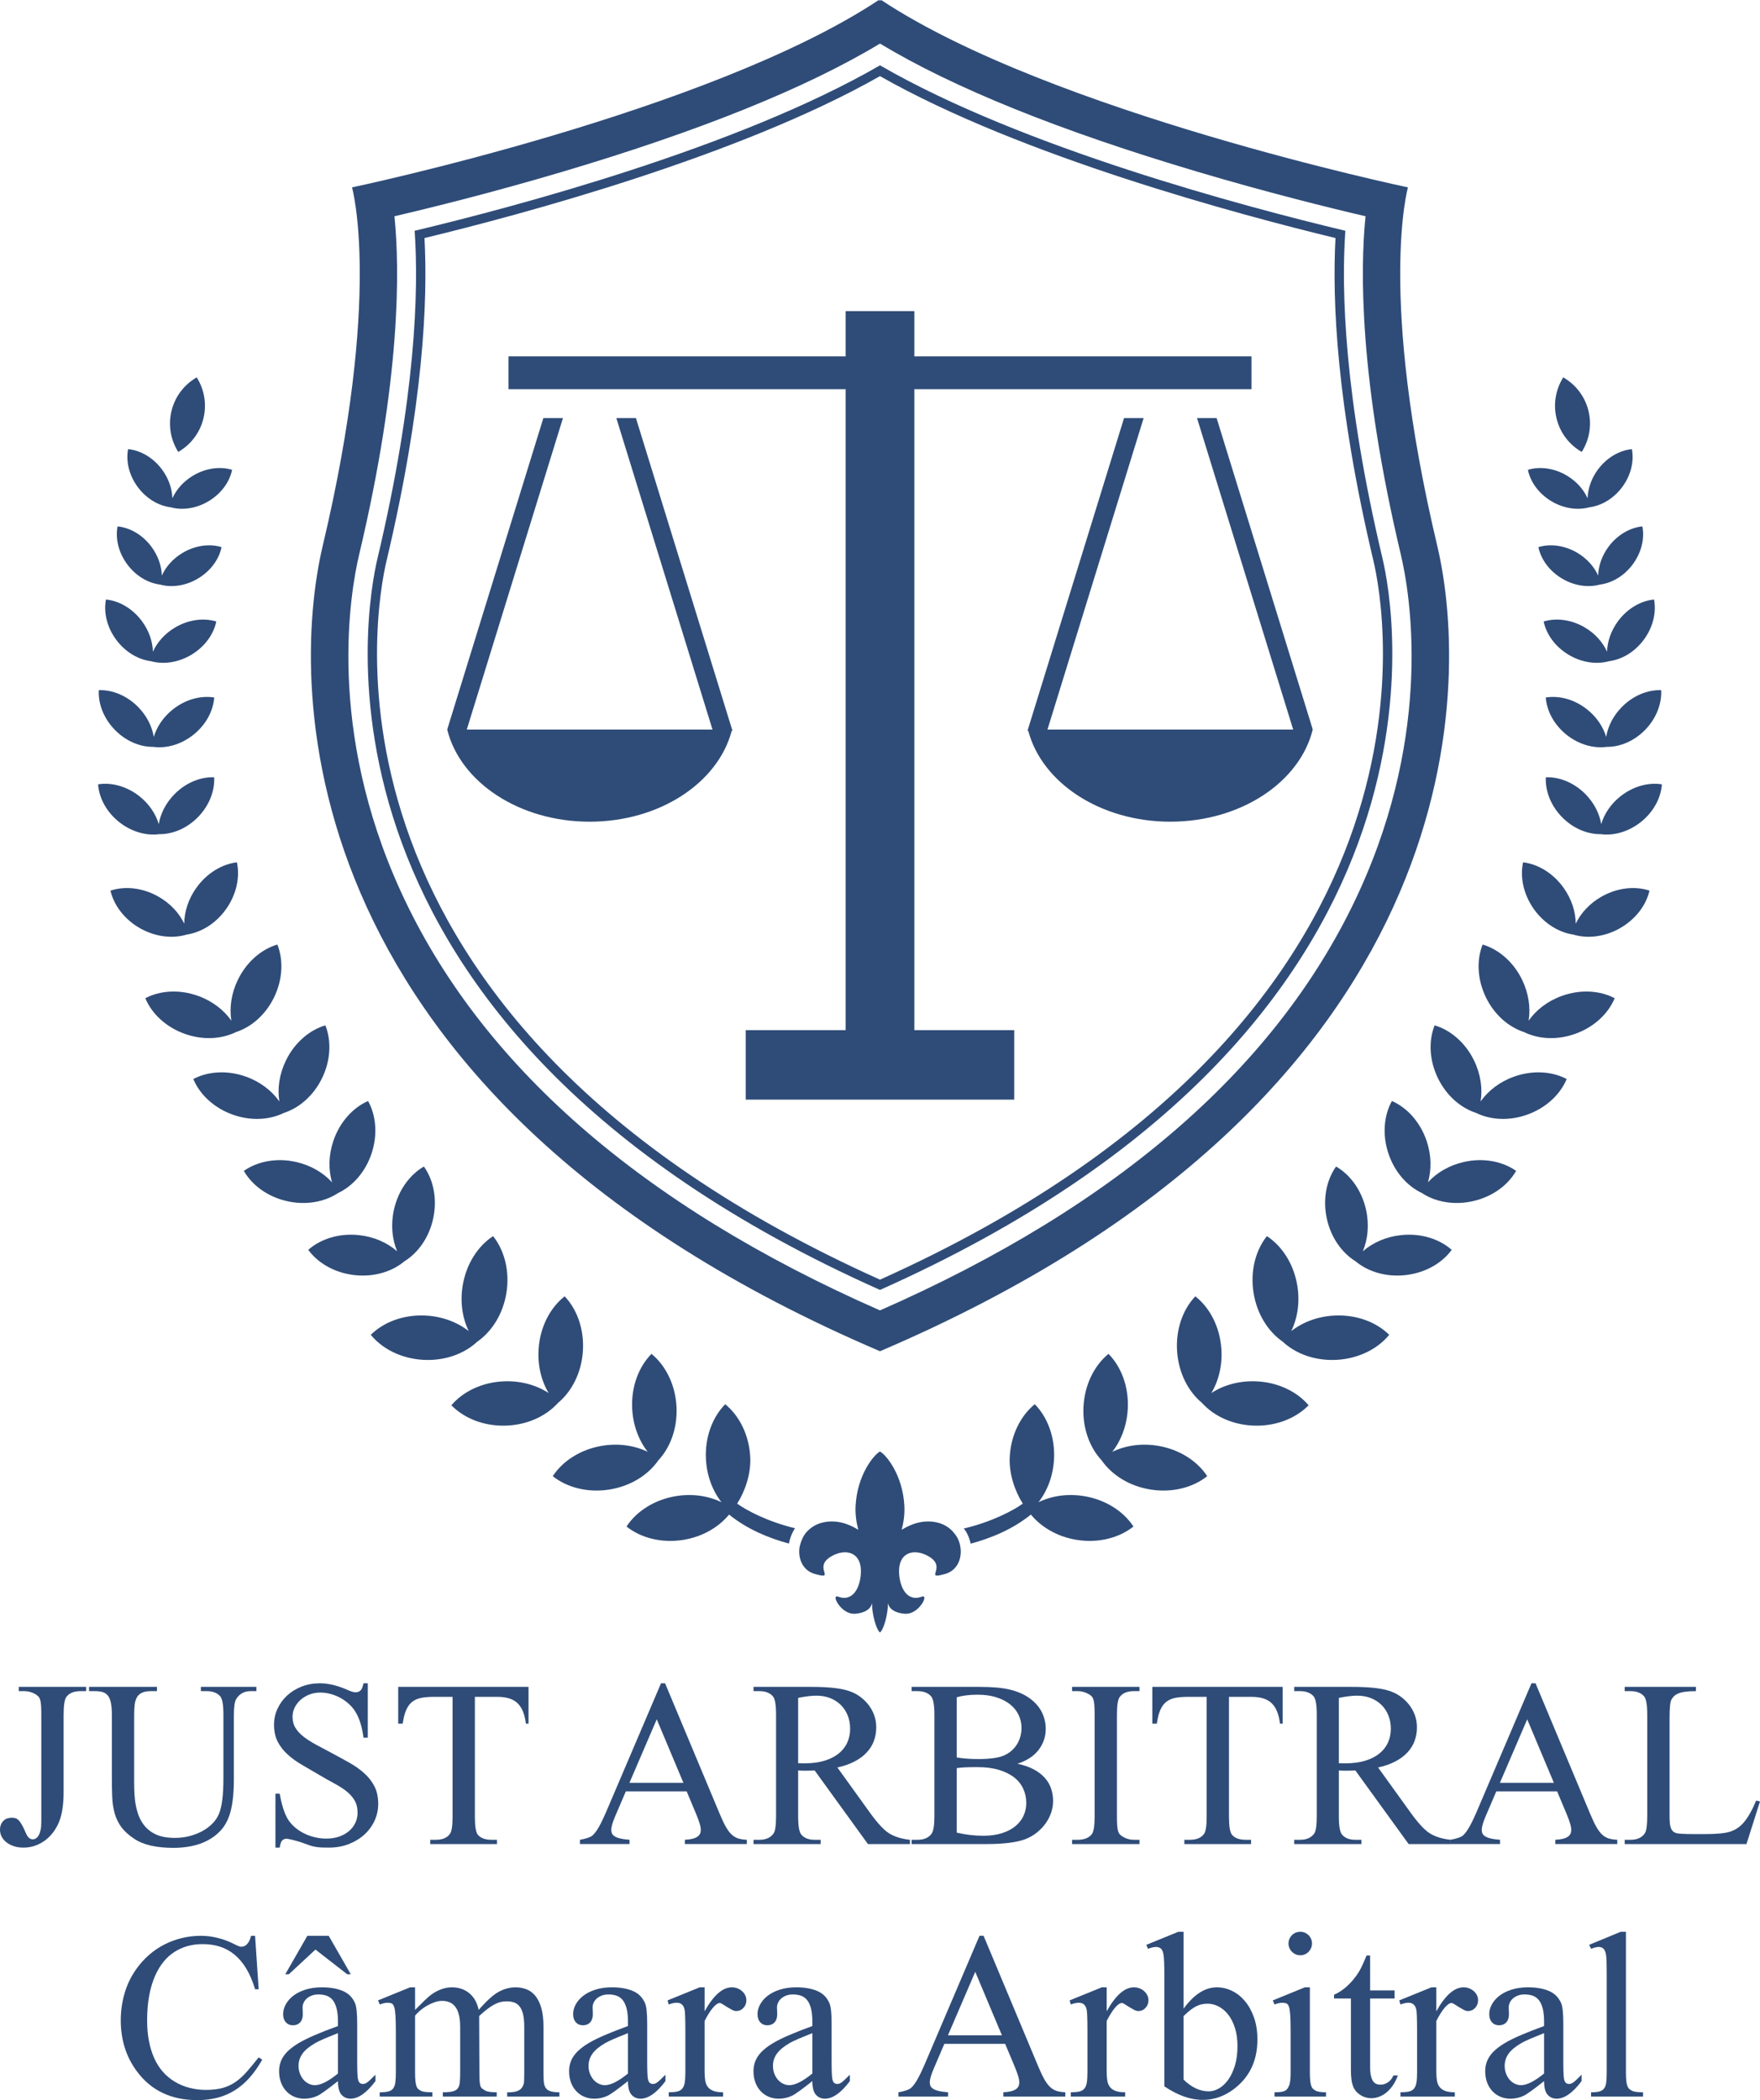 <svg xmlns:xlink="http://www.w3.org/1999/xlink" viewBox="0 0 7025.23 8380.15" style="shape-rendering:geometricPrecision; text-rendering:geometricPrecision; image-rendering:optimizeQuality; fill-rule:evenodd; clip-rule:evenodd" version="1.1" height="112.323mm" width="94.162mm" xml:space="preserve" xmlns="http://www.w3.org/2000/svg">
 <defs>
  <style type="text/css">
   
    .fil0 {fill:#2F4C78;fill-rule:nonzero}
   
  </style>
 </defs>
 <g id="Layer_x0020_1">
  <g id="_2243541413488">
   <path d="M3517.25 0c-1.56,0.9 -3.11,1.79 -4.69,2.69 -1.55,-0.9 -3.11,-1.79 -4.66,-2.69 -677.58,448.6 -2102.81,747.68 -2102.81,747.68 0,0 121.49,425.23 -116.81,1429.91 -134.44,566.72 -140.18,2203.88 2224.28,3214.3 2364.48,-1010.42 2358.74,-2647.58 2224.3,-3214.3 -238.33,-1004.68 -116.84,-1429.91 -116.84,-1429.91 0,0 -1425.23,-299.07 -2102.78,-747.68l0 0zm-4.69 173.87c293.15,176.9 718.88,348.74 1267.65,511.56 280.78,83.3 525.56,143.73 670.45,177.5 -21.42,212.4 -25.72,647.57 140.71,1349.16 35.98,151.68 130.38,696.93 -165.55,1344.05 -316.18,691.46 -959.76,1254.02 -1913.25,1672.77 -953.47,-418.75 -1597.05,-981.31 -1913.23,-1672.77 -295.94,-647.13 -201.53,-1192.38 -165.55,-1344.05 166.42,-701.59 162.13,-1136.76 140.71,-1349.16 144.89,-33.77 389.64,-94.2 670.45,-177.5 548.74,-162.82 974.5,-334.66 1267.63,-511.56z" class="fil0"></path>
   <path d="M3512.56 260.65c-568.17,328.81 -1458.18,564.85 -1857.43,660.21 16.37,237.51 5.03,660.79 -148.6,1308.47 -44.9,189.27 -364.8,1860.98 2006.03,2917.86 2370.8,-1056.83 2050.93,-2728.6 2006.06,-2917.86 -153.65,-647.69 -164.97,-1070.97 -148.6,-1308.47 -399.25,-95.36 -1289.28,-331.4 -1857.45,-660.21l0 0zm0 43.09c564.69,320.87 1435.84,553.61 1818.21,646.13 -13.56,248.28 3.92,666.14 151.47,1288.1 43.59,183.84 357.51,1823.05 -1969.68,2868.27 -2327.33,-1045.29 -2013.27,-2684.43 -1969.69,-2868.27 147.57,-622.02 165.05,-1039.85 151.5,-1288.1 382.35,-92.48 1253.43,-325.24 1818.19,-646.13z" class="fil0"></path>
   <path d="M6193.04 2000.3c49.74,29.55 105.28,36.53 151.07,23.9 47.38,-5.95 95.8,-33.58 130.55,-79.93 35.8,-47.74 48.43,-104.07 39.21,-152.1 -48.69,4.74 -99.22,32.87 -135.02,80.62 -26.85,36.03 -40.53,76.96 -41.85,115.52 -15.79,-35.16 -44.22,-67.67 -82.91,-90.67 -51.32,-30.43 -108.7,-37.11 -155.29,-22.84 9.74,47.93 43.17,95.1 94.23,125.52z" class="fil0"></path>
   <path d="M832.03 2000.3c-49.72,29.55 -105.1,36.53 -151.1,23.9 -47.32,-5.95 -95.8,-33.58 -130.44,-79.93 -35.69,-47.74 -48.38,-104.07 -39.14,-152.1 48.7,4.74 99.12,32.87 134.82,80.62 26.92,36.03 40.71,76.96 41.92,115.52 15.85,-35.16 44.27,-67.67 82.96,-90.67 51.24,-30.43 108.59,-37.11 155.39,-22.84 -9.85,47.93 -43.14,95.1 -94.41,125.52z" class="fil0"></path>
   <path d="M6420.97 2181.19c-26.84,36.04 -40.53,76.96 -41.85,115.52 -15.79,-35.16 -44.22,-67.7 -82.9,-90.68 -51.33,-30.45 -108.7,-37.11 -155.56,-22.84 10,47.91 43.17,95.07 94.49,125.52 49.75,29.56 105.02,36.54 151.08,23.9 47.38,-5.95 95.8,-33.61 130.54,-79.93 35.54,-47.77 48.43,-104.07 38.95,-152.13 -48.69,4.74 -98.96,32.87 -134.76,80.64z" class="fil0"></path>
   <path d="M604.09 2181.19c26.93,36.04 40.74,76.96 41.93,115.52 15.85,-35.16 44.27,-67.7 82.96,-90.68 51.25,-30.45 108.6,-37.11 155.39,-22.84 -9.84,47.91 -43.14,95.07 -94.41,125.52 -49.72,29.56 -105.09,36.54 -151.1,23.9 -47.32,-5.95 -95.8,-33.61 -130.44,-79.93 -35.69,-47.77 -48.38,-104.07 -39.14,-152.13 48.69,4.74 99.12,32.87 134.81,80.64z" class="fil0"></path>
   <path d="M6459.13 2477.79c-28.43,38.24 -43.16,81.67 -44.47,122.6 -16.85,-37.32 -46.85,-71.82 -87.91,-96.22 -54.49,-32.3 -115.28,-39.38 -165.03,-24.25 10.53,50.85 45.79,100.88 100.27,133.21 52.64,31.34 111.6,38.74 160.3,25.34 50.27,-6.32 101.59,-35.66 138.44,-84.83 37.9,-50.67 51.32,-110.41 41.59,-161.4 -51.85,5.03 -105.29,34.88 -143.19,85.55z" class="fil0"></path>
   <path d="M565.93 2477.79c28.58,38.24 43.24,81.67 44.48,122.6 16.85,-37.32 47,-71.82 88.04,-96.22 54.38,-32.3 115.23,-39.38 164.9,-24.25 -10.45,50.85 -45.8,100.88 -100.18,133.21 -52.77,31.34 -111.52,38.74 -160.34,25.34 -50.22,-6.32 -101.65,-35.66 -138.39,-84.83 -37.88,-50.67 -51.35,-110.41 -41.53,-161.4 51.67,5.03 105.17,34.88 143.02,85.55z" class="fil0"></path>
   <path d="M6411.23 2940.42c-12.11,-40.32 -37.9,-79.56 -76.59,-109.99 -50.8,-40.33 -111.86,-55.83 -164.5,-47.17 3.69,53.22 32.9,109.02 83.7,149.34 49.48,39.11 108.44,54.67 160.03,47.67 52.11,0.39 108.44,-22.48 152.66,-67.56 45.27,-46.46 67.12,-105.5 64.22,-158.77 -53.43,-1.92 -111.86,21.22 -157.4,67.67 -34.48,35.06 -55.27,77.3 -62.11,118.81z" class="fil0"></path>
   <path d="M613.83 2940.42c12.06,-40.32 38.09,-79.56 76.59,-109.99 50.99,-40.33 112.02,-55.83 164.66,-47.17 -3.74,53.22 -32.9,109.02 -83.91,149.34 -49.48,39.11 -108.33,54.67 -159.86,47.67 -52.04,0.39 -108.44,-22.48 -152.55,-67.56 -45.48,-46.46 -67.36,-105.5 -64.3,-158.77 53.33,-1.92 111.89,21.22 157.37,67.67 34.32,35.06 55.14,77.3 62.01,118.81z" class="fil0"></path>
   <path d="M6468.08 3177.64c-38.69,30.72 -64.74,70.25 -76.59,110.81 -7.1,-41.71 -28.16,-84.11 -62.64,-119.28 -46.06,-46.59 -105.02,-69.67 -158.44,-67.59 -2.89,53.56 19.21,112.89 65.01,159.47 44.48,45.19 101.33,68.03 153.71,67.46 51.85,6.92 110.81,-8.9 160.55,-48.38 51.06,-40.69 80.28,-96.86 83.96,-150.39 -53.17,-8.56 -114.23,7.21 -165.55,47.9z" class="fil0"></path>
   <path d="M557.01 3177.64c38.64,30.72 64.67,70.25 76.7,110.81 7,-41.71 28.08,-84.11 62.69,-119.28 45.85,-46.59 104.81,-69.67 158.42,-67.59 2.92,53.56 -19.24,112.89 -65.09,159.47 -44.51,45.19 -101.28,68.03 -153.61,67.46 -51.82,6.92 -110.96,-8.9 -160.6,-48.38 -51.17,-40.69 -80.35,-96.86 -83.93,-150.39 52.96,-8.56 114.28,7.21 165.42,47.9z" class="fil0"></path>
   <path d="M6393.6 3577.28c-47.9,26.96 -83.43,65.86 -103.96,108.36 -0.27,-47.17 -16.06,-97.54 -47.91,-142.37 -42.11,-59.37 -102.91,-95.22 -162.13,-102.44 -12.9,58.43 1.05,127.6 43.16,186.97 41.06,57.62 99.49,92.83 157.13,101.47 55.8,16.79 123.71,9.87 185.3,-24.77 63.43,-35.71 105.54,-92.38 118.96,-150.63 -56.58,-18.79 -126.86,-12.32 -190.56,23.4z" class="fil0"></path>
   <path d="M631.44 3577.28c47.96,26.96 83.62,65.86 104.02,108.36 0.32,-47.17 16,-97.54 47.85,-142.37 42.21,-59.37 102.99,-95.22 162.34,-102.44 12.71,58.43 -1.16,127.6 -43.38,186.97 -40.95,57.62 -99.39,92.83 -157.05,101.47 -55.82,16.79 -123.68,9.87 -185.29,-24.77 -63.51,-35.71 -105.57,-92.38 -119,-150.63 56.75,-18.79 127.02,-12.32 190.5,23.4z" class="fil0"></path>
   <path d="M6234.1 3974.03c-56.85,20.53 -102.65,56.27 -132.39,98.68 8.16,-51.2 0.27,-108.73 -26.05,-163.14 -35.01,-72.06 -94.49,-121.96 -157.61,-140.55 -24.37,61.09 -21.87,138.65 13.11,210.72 33.95,69.94 91.07,118.73 152.13,138.55 57.37,28.31 132.39,33.11 205.29,6.71 75.54,-27.22 131.34,-81.04 156.61,-141.81 -58.17,-30.69 -135.55,-36.38 -211.09,-9.16z" class="fil0"></path>
   <path d="M790.96 3974.03c56.9,20.53 102.65,56.27 132.5,98.68 -8.21,-51.2 -0.34,-108.73 26.08,-163.14 35.04,-72.06 94.46,-121.96 157.55,-140.55 24.37,61.09 21.88,138.65 -13.15,210.72 -33.98,69.94 -90.99,118.73 -151.98,138.55 -57.51,28.31 -132.39,33.11 -205.51,6.71 -75.38,-27.22 -131.26,-81.04 -156.42,-141.81 58.16,-30.69 135.57,-36.38 210.92,-9.16z" class="fil0"></path>
   <path d="M6042.49 4296.45c-56.85,20.53 -102.65,56.28 -132.39,98.68 8.18,-51.2 0.34,-108.7 -26.11,-163.11 -35,-72.09 -94.43,-121.97 -157.52,-140.55 -24.37,61.06 -21.88,138.63 13.16,210.69 33.95,69.93 90.96,118.72 151.94,138.55 57.49,28.34 132.5,33.13 205.4,6.74 75.54,-27.22 131.34,-81.07 156.61,-141.84 -58.17,-30.66 -135.56,-36.38 -211.09,-9.16z" class="fil0"></path>
   <path d="M982.55 4296.45c56.9,20.53 102.65,56.28 132.5,98.68 -8.21,-51.2 -0.34,-108.7 26.08,-163.11 35.03,-72.09 94.46,-121.97 157.55,-140.55 24.37,61.06 21.88,138.63 -13.16,210.69 -33.98,69.93 -90.98,118.72 -151.95,138.55 -57.53,28.34 -132.41,33.13 -205.53,6.74 -75.38,-27.22 -131.26,-81.07 -156.39,-141.84 58.14,-30.66 135.55,-36.38 210.9,-9.16z" class="fil0"></path>
   <path d="M5843.72 4636.54c-59.01,13.21 -108.91,42.92 -143.84,81.22 14.56,-49.77 14,-107.81 -5.37,-165.1 -25.67,-75.91 -78.35,-132.89 -138.58,-159.27 -31.87,57.51 -39.16,134.79 -13.5,210.69 24.93,73.65 75.33,129.23 133.34,156.58 53.49,35.32 127.15,49.5 203.03,32.53 78.14,-17.5 140.52,-63.88 172.9,-120.99 -53.69,-37.77 -129.78,-53.17 -207.98,-35.66z" class="fil0"></path>
   <path d="M1181.42 4636.54c59.01,13.21 108.88,42.92 143.84,81.22 -14.58,-49.77 -14.03,-107.81 5.37,-165.1 25.66,-75.91 78.33,-132.89 138.58,-159.27 31.87,57.51 39.16,134.79 13.47,210.69 -24.9,73.65 -75.3,129.23 -133.31,156.58 -53.49,35.32 -127.18,49.5 -203.04,32.53 -78.2,-17.5 -140.41,-63.88 -173,-120.99 53.83,-37.77 129.89,-53.17 208.09,-35.66z" class="fil0"></path>
   <path d="M5591.87 4928.58c-60.14,6.53 -113.05,30.45 -152.05,64.61 20.05,-47.82 26,-105.56 13.16,-164.65 -17.03,-78.3 -63.01,-140.84 -119.92,-173.77 -38.09,53.59 -53.98,129.55 -36.95,207.85 16.5,75.99 60.38,136.84 114.94,170.5 49.22,41.12 120.86,63.46 198.14,55.06 79.67,-8.65 146.68,-47.77 185.45,-100.91 -49.27,-43.53 -123.13,-67.36 -202.77,-58.69z" class="fil0"></path>
   <path d="M1433.28 4928.58c60.14,6.53 113.02,30.45 152.05,64.61 -20.05,-47.82 -26,-105.56 -13.16,-164.65 17.03,-78.3 62.98,-140.84 119.89,-173.77 38.12,53.59 54.01,129.55 36.98,207.85 -16.5,75.99 -60.38,136.84 -114.96,170.5 -49.2,41.12 -120.83,63.46 -198.11,55.06 -79.67,-8.65 -146.71,-47.77 -185.48,-100.91 49.27,-43.53 123.15,-67.36 202.79,-58.69z" class="fil0"></path>
   <path d="M5325.43 5249.52c-66.62,3.58 -126.26,26.75 -171.26,62.04 24.95,-51.45 34.95,-114.67 24.34,-180.5 -14.03,-87.22 -60.9,-158.82 -121.57,-198.51 -45.17,56.72 -67.19,139.4 -53.17,226.62 13.61,84.64 58.27,154.28 116.34,194.61 51.72,48.22 129.23,77.09 214.82,72.49 88.23,-4.74 164.37,-43.8 210.22,-99.94 -51.61,-50.9 -131.52,-81.54 -219.72,-76.81z" class="fil0"></path>
   <path d="M1699.72 5249.52c66.59,3.58 126.26,26.75 171.26,62.04 -24.95,-51.45 -34.95,-114.67 -24.34,-180.5 14.03,-87.22 60.88,-158.82 121.57,-198.51 45.16,56.72 67.19,139.4 53.17,226.62 -13.63,84.64 -58.28,154.28 -116.34,194.61 -51.72,48.22 -129.23,77.09 -214.83,72.49 -88.22,-4.74 -164.37,-43.8 -210.24,-99.94 51.64,-50.9 131.52,-81.54 219.74,-76.81z" class="fil0"></path>
   <path d="M5011.19 5511.81c-66.65,-2.22 -128.1,15.66 -176,46.9 29.32,-49.08 44.79,-111.2 39.95,-177.71 -6.42,-88.12 -46.88,-163.5 -103.88,-208.3 -49.94,52.56 -79.07,133.02 -72.65,221.14 6.21,85.49 44.64,158.77 98.99,203.99 47.32,52.51 122.04,88.04 207.72,90.88 88.31,2.92 167.52,-29.37 218.12,-81.3 -47.01,-55.19 -123.94,-92.68 -212.24,-95.6z" class="fil0"></path>
   <path d="M2013.95 5511.81c66.64,-2.22 128.1,15.66 176,46.9 -29.34,-49.08 -44.79,-111.2 -39.95,-177.71 6.39,-88.12 46.88,-163.5 103.88,-208.3 49.91,52.56 79.04,133.02 72.65,221.14 -6.21,85.49 -44.64,158.77 -98.99,203.99 -47.32,52.51 -122.04,88.04 -207.72,90.88 -88.31,2.92 -167.55,-29.37 -218.12,-81.3 47.01,-55.19 123.94,-92.68 212.24,-95.6z" class="fil0"></path>
   <path d="M4620.18 5768.9c-65.85,-10.55 -129.07,-0.52 -180.5,24.45 35.27,-45.03 58.4,-104.7 61.95,-171.28 4.69,-88.22 -25.98,-168.11 -76.91,-219.72 -56.14,45.9 -95.15,122.07 -99.86,210.3 -4.55,85.59 24.37,163.1 72.59,214.77 40.38,58.07 110.05,102.68 194.67,116.26 87.25,14 169.92,-8.08 226.61,-53.28 -39.72,-60.66 -111.34,-107.49 -198.56,-121.49z" class="fil0"></path>
   <path d="M2404.96 5768.9c65.85,-10.55 129.04,-0.52 180.5,24.45 -35.27,-45.03 -58.4,-104.7 -61.95,-171.28 -4.72,-88.22 25.98,-168.11 76.91,-219.72 56.11,45.9 95.15,122.07 99.86,210.3 4.56,85.59 -24.37,163.1 -72.62,214.77 -40.35,58.07 -110.02,102.68 -194.66,116.26 -87.22,14 -169.9,-8.08 -226.59,-53.28 39.72,-60.66 111.34,-107.49 198.56,-121.49z" class="fil0"></path>
   <path d="M6313.59 1803.39c30.01,-47.26 41.32,-106.01 26.84,-164.53 -14.47,-58.51 -52.11,-105.14 -100.54,-133.02 -29.74,47.27 -41.06,106.02 -26.58,164.53 14.47,58.51 51.85,105.15 100.28,133.02z" class="fil0"></path>
   <path d="M711.45 1803.39c-29.8,-47.26 -41.17,-106.01 -26.64,-164.53 14.5,-58.51 52.01,-105.14 100.41,-133.02 29.77,47.27 41.14,106.02 26.64,164.53 -14.5,58.51 -52,105.15 -100.41,133.02z" class="fil0"></path>
   <path d="M4325.79 5969.82c-65.86,-10.55 -129.07,-0.52 -180.51,24.46 35.24,-45.01 58.38,-104.7 61.93,-171.29 4.72,-88.22 -25.95,-168.11 -76.88,-219.7 -56.14,45.91 -95.15,122.05 -99.86,210.27 -3.6,67.59 21,137.65 52.17,186.42 -37.37,27.06 -123.78,73.06 -235.72,99.3 15.39,17.43 23.64,42.59 27.63,60.41 79.38,-21.24 166.87,-56.52 240.4,-116.1 41.43,50.45 105.79,88.64 182.77,100.99 87.25,14 169.9,-8.08 226.62,-53.28 -39.72,-60.66 -111.34,-107.49 -198.56,-121.49z" class="fil0"></path>
   <path d="M3173.53 6098.24c-109.7,-26.43 -194.19,-71.59 -231.06,-98.25 31.19,-48.77 55.8,-118.84 52.2,-186.42 -4.72,-88.22 -43.75,-164.37 -99.86,-210.27 -50.93,51.59 -81.59,131.47 -76.91,219.7 3.55,66.59 26.69,126.28 61.95,171.29 -51.45,-24.98 -114.65,-35.01 -180.5,-24.46 -87.22,14 -158.84,60.83 -198.56,121.49 56.69,45.2 139.37,67.27 226.59,53.28 77.01,-12.35 141.37,-50.54 182.77,-100.99 73.06,59.16 159.84,94.38 238.8,115.65 3.53,-16.88 10.77,-41.41 24.58,-61.01z" class="fil0"></path>
   <path d="M3833.32 6171.57c-5.34,-30.22 -17,-45.98 -33.51,-64.01 -14.14,-13.92 -32.14,-25.24 -54.96,-31.27 -56.46,-14.92 -108.26,4.74 -145.63,27.96 7.71,-29.32 12.27,-61.01 10.74,-93.42 -5.66,-124.18 -72.77,-206.08 -97.41,-218.77 -24.61,12.68 -91.73,94.59 -97.42,218.77 -1.5,32.4 3.06,64.1 10.77,93.42 -37.37,-23.22 -89.17,-42.88 -145.63,-27.96 -23.27,6.13 -41.64,17.69 -55.87,31.98 -13.82,12.64 -25.48,33.75 -32.75,64.72 -7.42,46.48 12.85,94.2 60.69,107.57 90.67,25.29 -14.08,-26.93 69.46,-72.22 55.72,-30.32 118.36,-14.13 114.57,68.06 -2.42,53.17 -28.48,117.67 -91.38,94.72 -28.19,-10.37 9.45,66.12 61.28,68.3 17.92,0.69 67.71,-6.18 74.48,-42.72 0,46.14 16.5,104.81 31.8,117.54 15.29,-12.74 31.82,-71.41 31.82,-117.54 6.76,36.54 56.53,43.41 74.48,42.72 51.8,-2.19 89.46,-78.67 61.28,-68.3 -62.9,22.95 -88.98,-41.56 -91.38,-94.72 -3.82,-82.2 58.85,-98.39 114.57,-68.06 83.54,45.29 -21.21,97.51 69.46,72.22 48.32,-13.5 68.59,-62.04 60.54,-108.99z" class="fil0"></path>
   <polygon points="3649.63,1552.96 4995.43,1552.96 4995.43,1422.12 3649.63,1422.12 3649.63,1241.44 3375.51,1241.44 3375.51,1422.12 2029.71,1422.12 2029.71,1552.96 3375.51,1552.96 3375.51,4110.58 2976.73,4110.58 2976.73,4387.86 4048.38,4387.86 4048.38,4110.58 3649.63,4110.58" class="fil0"></polygon>
   <path d="M5236.97 2911.23l2.89 -0.9 -383.59 -1242.09 -78.22 0 383.85 1242.99 -980.82 0 383.88 -1242.99 -78.23 0 -385.27 1247.54 3.13 0.95c54.64,206.67 287.38,362.09 566.85,362.09 281.97,0 516.67,-158.15 568.51,-367.59l-3 0z" class="fil0"></path>
   <path d="M2538.41 1668.24l-78.23 0 383.85 1242.99 -980.82 0 383.88 -1242.99 -78.22 0 -383.59 1242.09 2.89 0.9 -3.03 0c51.87,209.43 286.58,367.59 568.54,367.59 279.47,0 512.21,-155.42 566.85,-362.09l3.13 -0.95 -385.27 -1247.54z" class="fil0"></path>
  </g>
  <path d="M74.85 6748.21l0 -17.06 269.1 0 0 17.06 -22.74 0c-25.9,0 -44.69,7.58 -56.06,22.74 -7.42,9.79 -11.21,33.48 -11.21,71.22l0 306.53c0,47.85 -5.21,86.06 -15.79,114.81 -5.21,14.53 -12.32,28.27 -21.16,41.37 -9,13.11 -19.58,24.64 -31.74,34.74 -12.16,9.95 -26.06,18 -41.69,24.01 -15.48,6 -32.22,9 -50.06,9 -14.53,0 -27.63,-2.05 -39.17,-6 -11.53,-4.11 -21.32,-9.32 -29.37,-15.79 -8.05,-6.48 -14.21,-13.9 -18.47,-22.43 -4.27,-8.53 -6.48,-17.37 -6.48,-26.53 0,-8.68 1.43,-16.11 4.1,-22.26 2.84,-6.16 6.48,-11.21 10.9,-15.32 4.42,-3.95 9.48,-6.8 15.16,-8.53 5.69,-1.74 11.37,-2.53 16.9,-2.53 4.58,0 9,0.47 13.11,1.42 4.1,0.95 8.53,3.48 12.94,7.58 4.42,4.11 9.01,10.27 13.74,18.48 4.89,8.05 10.27,19.42 16.42,33.8 6.79,16.58 15.95,24.95 27.32,24.95 3.95,0 8.05,-1.1 12.32,-3.48 4.1,-2.37 7.89,-6.16 11.06,-11.84 3.31,-5.53 5.84,-12.64 7.89,-21.48 2.05,-8.68 3,-19.58 3,-32.53l0 -428.12c0,-14.69 -0.31,-26.84 -0.95,-36.01 -0.63,-9.32 -1.74,-16.74 -3.48,-22.74 -1.73,-5.84 -4.26,-10.42 -7.58,-14.06 -3.31,-3.48 -7.89,-6.79 -13.42,-9.95 -13.58,-7.42 -27.48,-11.06 -42,-11.06l-22.58 0z" class="fil0"></path>
  <path d="M801.76 6748.21l0 -17.06 221.72 0 0 17.06 -23.53 0c-24.64,0 -43.59,10.27 -56.85,30.95 -6.48,9.95 -9.63,32.22 -9.63,66.64l0 254.73c0,62.54 -6.32,111.49 -18.95,146.71 -8.05,22.42 -19.42,41.69 -34.11,57.63 -14.85,15.79 -31.9,28.9 -51.32,39.01 -19.43,10.26 -40.74,17.68 -64.12,22.58 -23.21,4.74 -47.38,7.1 -72.64,7.1 -68.06,0 -120.02,-11.84 -155.71,-35.69 -22.58,-14.68 -39.95,-30.48 -52.11,-46.9 -12.16,-16.59 -21,-34.74 -26.69,-54.64 -5.69,-19.9 -9,-42 -9.95,-66.17 -0.95,-24.31 -1.43,-51.79 -1.43,-82.59l0 -245.41c0,-19.42 -1.26,-35.37 -3.95,-47.69 -2.53,-12.32 -6.63,-21.95 -12.16,-28.75 -5.53,-6.79 -12.63,-11.37 -21,-13.89 -8.53,-2.37 -18.64,-3.63 -30.32,-3.63l-23.53 0 0 -17.06 270.99 0 0 17.06 -24 0c-14.85,0 -26.69,2.05 -35.54,6.32 -9,4.1 -15.79,10.26 -20.37,18.16 -4.58,8.05 -7.58,18 -9.01,29.69 -1.42,11.68 -2.05,24.95 -2.05,39.8l0 273.52c0,15.47 0.48,30.79 1.43,45.95 0.95,15 2.68,29.69 5.52,43.74 2.69,13.9 6.48,27.32 11.21,39.8 4.89,12.48 11.06,24.01 18.79,34.43 12,16.73 28.11,29.84 48.17,39.64 20.21,9.63 45.95,14.53 77.38,14.53 20.21,0 39.63,-2.37 58.27,-7.11 18.64,-4.89 35.69,-11.53 51.32,-19.9 15.48,-8.53 28.9,-18.63 40.27,-30.16 11.37,-11.53 20.05,-24.32 25.9,-38.22 12,-28.1 18,-75.48 18,-142.13l0 -254.09c0,-39.48 -4.26,-63.95 -12.95,-73.59 -12,-13.58 -29.84,-20.37 -53.53,-20.37l-23.53 0z" class="fil0" id="_1"></path>
  <path d="M1468.02 6716.94l0 216.98 -17.06 0c-5.53,-41.69 -15.47,-74.85 -30.01,-99.49 -6.95,-12.32 -15.79,-23.53 -26.37,-33.32 -10.59,-9.95 -22.11,-18.32 -34.59,-25.27 -12.47,-6.95 -25.58,-12.32 -39.64,-16.11 -13.89,-3.95 -27.95,-5.84 -42.16,-5.84 -15.64,0 -30.16,2.69 -43.74,8.05 -13.59,5.37 -25.27,12.64 -35.22,21.48 -9.95,9.01 -17.68,19.26 -23.21,30.8 -5.53,11.53 -8.37,23.52 -8.37,35.84 0,17.22 3.95,32.38 12,45.17 7.89,12.8 18.95,24.48 33.01,35.37 13.89,10.74 30.32,21.17 49.27,31.43 18.95,10.1 39.48,21.16 61.59,32.84 24.79,13.27 48.48,26.22 70.9,38.85 22.43,12.64 42.17,26.53 59.22,41.85 17.06,15.16 30.63,32.69 40.9,52.28 10.11,19.58 15.16,42.95 15.16,70.43 0,23.37 -4.89,45.79 -14.53,66.8 -9.8,21.17 -23.22,39.64 -40.74,55.59 -17.38,15.79 -38.22,28.43 -62.38,37.9 -24.17,9.32 -50.7,14.06 -79.59,14.06 -10.9,0 -20.05,-0.16 -27.79,-0.47 -7.74,-0.32 -15.16,-0.95 -22.11,-2.06 -7.1,-1.1 -14.53,-2.84 -21.95,-5.05 -7.58,-2.37 -16.58,-5.53 -27.16,-9.48 -7.26,-2.84 -14.84,-5.37 -22.58,-7.58 -7.74,-2.37 -14.85,-4.27 -21.17,-5.84 -6.48,-1.58 -12,-2.69 -16.42,-3.63 -4.58,-0.95 -7.42,-1.43 -8.53,-1.43 -7.74,0 -13.9,2.37 -18.32,6.95 -4.42,4.58 -7.74,14.06 -9.95,28.58l-17.06 0 0 -215.09 17.06 0c3.95,22.58 8.68,42.16 14.06,59.06 5.37,16.74 11.53,30.8 18.32,42.33 6.79,11.06 15.48,21.32 26.22,30.95 10.89,9.63 22.9,17.84 36.32,24.79 13.42,6.95 27.8,12.32 43.43,16.11 15.47,3.95 31.42,5.84 47.69,5.84 19.43,0 36.8,-2.84 52.28,-8.37 15.32,-5.53 28.43,-12.95 39.16,-22.43 10.89,-9.31 19.11,-20.37 24.79,-32.84 5.69,-12.47 8.53,-25.43 8.53,-39 0,-20.06 -4.1,-36.95 -12.47,-50.7 -8.21,-13.74 -19.43,-25.9 -33.48,-36.8 -13.9,-10.74 -30.16,-21 -48.8,-30.95 -18.64,-9.8 -38.21,-21.01 -58.9,-33.33 -23.37,-13.89 -45.79,-27 -67.59,-39.48 -21.64,-12.47 -40.74,-26.22 -57.33,-41.22 -16.74,-14.84 -30.01,-31.89 -39.95,-51.01 -9.95,-19.11 -15,-42 -15,-68.53 0,-22.11 4.58,-43.27 13.9,-63.33 9.15,-20.05 21.95,-37.58 38.21,-52.74 16.42,-15 35.69,-27.01 57.96,-35.85 22.27,-8.68 46.75,-13.11 73.12,-13.11 32.69,0 67.91,8.21 105.65,24.48 16.74,7.74 28.9,11.53 36.48,11.53 8.06,0 14.53,-2.37 19.74,-7.11 5.06,-4.74 9.16,-14.37 12.16,-28.9l17.06 0z" class="fil0" id="_2"></path>
  <path d="M2109.65 6731.15l0 146.87 -10.42 0c-2.53,-19.58 -6.63,-36.16 -12.32,-49.91 -5.69,-13.58 -13.27,-24.64 -22.43,-33.01 -9.31,-8.53 -20.68,-14.53 -33.95,-18.47 -13.27,-3.79 -28.75,-5.69 -46.43,-5.69l-88.6 0 0 478.81c0,38.53 4.1,62.69 12.47,72.17 11.37,12.95 29.37,19.43 54.01,19.43l21.64 0 0 17.06 -266.25 0 0 -17.06 22.27 0c26.53,0 45.48,-8.06 56.53,-24 6.79,-9.64 10.27,-32.06 10.27,-67.59l0 -478.81 -75.32 0c-18.95,0 -35.69,1.42 -49.75,4.1 -14.21,2.84 -26.22,8.06 -36.01,15.64 -9.95,7.74 -17.85,18.63 -24,32.69 -6.16,14.06 -10.74,32.22 -13.9,54.64l-18 0 0 -146.87 520.19 0z" class="fil0" id="_3"></path>
  <path d="M2740.86 7148.06l-242.73 0 -42.47 99.18c-10.42,24.16 -15.64,42.32 -15.64,54.79 0,4.9 0.79,9.48 2.53,13.59 1.74,4.26 5.21,8.05 10.42,11.53 5.36,3.63 12.79,6.63 22.42,8.84 9.48,2.37 22.11,4.11 37.59,5.37l0 17.06 -198.03 0 0 -17.06c25.9,-4.58 42.95,-10.58 51.01,-18 8.05,-7.42 16.26,-18.64 24.79,-33.64 8.37,-14.84 17.69,-33.79 27.48,-56.53l220.3 -516.24 16.26 0 218.4 521.77c9.01,21.47 17.21,38.85 24.79,51.95 7.58,13.11 15.32,23.37 23.37,30.64 8.06,7.1 16.74,12.16 26.06,15 9.48,2.68 20.68,4.42 33.63,5.05l0 17.06 -247.3 0 0 -17.06c12.32,-0.63 22.58,-2.05 30.8,-4.1 8.36,-2.22 14.84,-5.06 19.58,-8.37 4.74,-3.48 8.06,-7.27 10.11,-11.69 2.05,-4.26 3,-9 3,-14.37 0.31,-6.79 -1.1,-15.47 -4.42,-26.05 -3.16,-10.74 -7.89,-23.53 -14.05,-38.38l-37.9 -90.33zm-12.95 -34.11l-106.44 -253.3 -108.96 253.3 215.4 0z" class="fil0" id="_4"></path>
  <path d="M3632.16 7358.41l-167.71 0 -212.71 -293.73c-8.06,0.31 -15.32,0.63 -21.64,0.79 -6.32,0.16 -12,0.16 -16.9,0.16 -3.95,0 -8.37,0 -12.95,-0.16 -4.58,-0.16 -9.48,-0.48 -14.37,-0.79l0 182.56c0,39.63 4.27,64.11 12.95,73.74 11.68,13.59 29.22,20.38 52.58,20.38l24.48 0 0 17.06 -268.15 0 0 -17.06 23.53 0c26.22,0 45.17,-8.68 56.85,-25.9 6.48,-9.64 9.63,-32.22 9.63,-68.06l0 -405.23c0,-39.48 -4.26,-64.12 -12.95,-73.59 -12,-13.58 -29.84,-20.37 -53.53,-20.37l-23.53 0 0 -17.06 228.67 0c66.17,0 115.13,4.89 147.34,14.85 15.63,4.57 30.48,11.53 44.22,20.68 13.74,9.32 25.74,20.22 36.01,32.85 10.42,12.63 18.63,26.84 24.64,42.48 6,15.79 9,32.53 9,50.38 0,19.43 -3.16,37.59 -9.32,54.32 -6.16,16.74 -15.63,32.06 -28.58,45.96 -12.79,13.9 -28.9,25.9 -48.48,36.01 -19.43,10.27 -42.33,18.32 -68.7,24.16l129.81 180.19c30.01,41.69 55.43,69.17 76.44,82.43 21.64,13.58 49.43,22.26 83.38,25.9l0 17.06zm-446.28 -322.63c5.84,0 11.06,0.16 15.32,0.32 4.27,0.16 7.9,0.16 10.74,0.16 30,0 56.37,-3.48 79.11,-10.42 22.74,-6.95 41.69,-16.59 56.85,-28.9 15.16,-12.32 26.53,-26.84 34.11,-43.74 7.58,-16.73 11.37,-35.06 11.37,-54.8 0,-19.42 -3.31,-37.11 -9.79,-53.37 -6.48,-16.11 -15.64,-30.16 -27.63,-41.85 -11.85,-11.68 -26.06,-20.85 -42.64,-27.32 -16.59,-6.48 -34.74,-9.63 -54.49,-9.63 -9,0 -19.58,0.63 -31.58,2.05 -12.16,1.43 -25.9,3.63 -41.38,6.79l0 260.72z" class="fil0" id="_5"></path>
  <path d="M4061.23 7037.84c25.58,5.52 47.38,13.1 65.38,22.74 18,9.63 32.69,20.85 44.06,33.79 11.37,12.95 19.74,27.32 24.96,42.8 5.21,15.64 7.89,32.06 7.89,49.44 0,15.47 -2.53,30.79 -7.58,46.11 -5.21,15.16 -12.47,29.53 -22.11,42.96 -9.48,13.42 -21.17,25.74 -34.9,36.63 -13.74,11.06 -29.22,19.9 -46.43,26.69 -34.27,12.95 -86.86,19.43 -157.44,19.43l-296.26 0 0 -17.06 23.69 0c25.9,0 44.85,-8.37 56.54,-24.95 7.1,-10.9 10.74,-33.8 10.74,-69.01l0 -405.23c0,-38.53 -4.42,-63.17 -13.42,-73.59 -12.16,-13.58 -30.01,-20.37 -53.85,-20.37l-23.69 0 0 -17.06 271.15 0c50.54,0 91.12,3.63 121.76,11.06 23.05,5.52 43.43,13.42 61.27,23.52 17.69,10.27 32.54,22.11 44.7,35.69 12,13.42 21,28.43 27.16,45.01 6.16,16.42 9.32,33.79 9.32,51.95 0,31.43 -9.48,59.54 -28.58,84.33 -18.95,24.8 -47.06,43.12 -84.33,55.12zm-242.41 -25.11c23.37,4.27 52.43,6.48 87.33,6.48 45.17,0 78.96,-4.74 101.07,-14.21 11.53,-5.05 21.48,-11.21 30.32,-18.95 8.84,-7.74 16.11,-16.26 21.95,-25.9 5.84,-9.48 10.27,-19.74 13.42,-30.8 3,-11.06 4.58,-22.58 4.58,-34.58 0,-17.85 -3.79,-34.9 -11.37,-51.01 -7.42,-16.11 -18.64,-30.16 -33.48,-42.17 -14.69,-12 -33.01,-21.47 -54.96,-28.58 -21.79,-7.1 -47.06,-10.58 -75.64,-10.58 -31.42,0 -59.22,3.31 -83.23,10.11l0 240.19zm0 300.05c35.54,8.37 70.75,12.47 105.97,12.47 28.11,0 52.75,-3.32 74.22,-10.11 21.48,-6.79 39.48,-16.11 54.01,-28.1 14.37,-11.85 25.27,-25.75 32.54,-41.53 7.26,-15.95 10.89,-33.01 10.89,-51.17 0,-20.05 -3.95,-38.85 -11.84,-56.22 -7.9,-17.37 -19.9,-32.53 -36.01,-45.32 -16.27,-12.8 -36.64,-22.9 -61.12,-30.32 -24.48,-7.42 -53.37,-11.06 -86.69,-11.06 -19.43,0 -35.85,0.31 -49.27,0.95 -13.43,0.63 -24.32,1.74 -32.69,3.16l0 257.26z" class="fil0" id="_6"></path>
  <path d="M4548.41 7341.36l0 17.06 -269.1 0 0 -17.06 22.27 0c26.37,0 45.16,-7.58 56.69,-22.74 7.42,-9.48 11.06,-33.32 11.06,-71.22l0 -405.23c0,-14.85 -0.31,-26.84 -0.95,-36.16 -0.63,-9.16 -1.74,-16.9 -3.48,-22.9 -1.73,-6.01 -4.1,-10.74 -7.42,-14.06 -3.16,-3.48 -7.58,-6.63 -13.27,-9.79 -13.59,-7.42 -27.8,-11.06 -42.64,-11.06l-22.27 0 0 -17.06 269.1 0 0 17.06 -22.58 0c-25.9,0 -44.53,7.58 -55.9,22.74 -7.74,9.48 -11.53,33.16 -11.53,71.22l0 405.23c0,14.84 0.31,26.84 0.95,36.16 0.63,9.16 1.74,16.74 3.48,22.58 1.74,5.84 4.26,10.58 7.58,14.21 3.31,3.47 7.89,6.79 13.42,9.95 13.27,7.42 27.16,11.06 42,11.06l22.58 0z" class="fil0" id="_7"></path>
  <path d="M5119.76 6731.15l0 146.87 -10.42 0c-2.53,-19.58 -6.63,-36.16 -12.32,-49.91 -5.69,-13.58 -13.27,-24.64 -22.43,-33.01 -9.31,-8.53 -20.68,-14.53 -33.95,-18.47 -13.27,-3.79 -28.75,-5.69 -46.43,-5.69l-88.6 0 0 478.81c0,38.53 4.1,62.69 12.47,72.17 11.37,12.95 29.37,19.43 54.01,19.43l21.64 0 0 17.06 -266.25 0 0 -17.06 22.27 0c26.53,0 45.48,-8.06 56.53,-24 6.79,-9.64 10.27,-32.06 10.27,-67.59l0 -478.81 -75.32 0c-18.95,0 -35.69,1.42 -49.75,4.1 -14.21,2.84 -26.22,8.06 -36.01,15.64 -9.95,7.74 -17.85,18.63 -24,32.69 -6.16,14.06 -10.74,32.22 -13.9,54.64l-18 0 0 -146.87 520.19 0z" class="fil0" id="_8"></path>
  <path d="M5790.45 7358.41l-167.71 0 -212.71 -293.73c-8.06,0.31 -15.32,0.63 -21.64,0.79 -6.32,0.16 -12,0.16 -16.9,0.16 -3.95,0 -8.37,0 -12.95,-0.16 -4.58,-0.16 -9.48,-0.48 -14.37,-0.79l0 182.56c0,39.63 4.27,64.11 12.95,73.74 11.68,13.59 29.22,20.38 52.58,20.38l24.48 0 0 17.06 -268.15 0 0 -17.06 23.53 0c26.22,0 45.17,-8.68 56.85,-25.9 6.48,-9.64 9.63,-32.22 9.63,-68.06l0 -405.23c0,-39.48 -4.26,-64.12 -12.95,-73.59 -12,-13.58 -29.84,-20.37 -53.53,-20.37l-23.53 0 0 -17.06 228.67 0c66.17,0 115.13,4.89 147.34,14.85 15.63,4.57 30.48,11.53 44.22,20.68 13.74,9.32 25.74,20.22 36.01,32.85 10.42,12.63 18.63,26.84 24.64,42.48 6,15.79 9,32.53 9,50.38 0,19.43 -3.16,37.59 -9.32,54.32 -6.16,16.74 -15.63,32.06 -28.58,45.96 -12.79,13.9 -28.9,25.9 -48.48,36.01 -19.43,10.27 -42.33,18.32 -68.7,24.16l129.81 180.19c30.01,41.69 55.43,69.17 76.44,82.43 21.64,13.58 49.43,22.26 83.38,25.9l0 17.06zm-446.28 -322.63c5.84,0 11.06,0.16 15.32,0.32 4.27,0.16 7.9,0.16 10.74,0.16 30,0 56.37,-3.48 79.11,-10.42 22.74,-6.95 41.69,-16.59 56.85,-28.9 15.16,-12.32 26.53,-26.84 34.11,-43.74 7.58,-16.73 11.37,-35.06 11.37,-54.8 0,-19.42 -3.31,-37.11 -9.79,-53.37 -6.48,-16.11 -15.64,-30.16 -27.63,-41.85 -11.85,-11.68 -26.06,-20.85 -42.64,-27.32 -16.59,-6.48 -34.74,-9.63 -54.49,-9.63 -9,0 -19.58,0.63 -31.58,2.05 -12.16,1.43 -25.9,3.63 -41.38,6.79l0 260.72z" class="fil0" id="_9"></path>
  <path d="M6215.42 7148.06l-242.73 0 -42.47 99.18c-10.42,24.16 -15.64,42.32 -15.64,54.79 0,4.9 0.79,9.48 2.53,13.59 1.74,4.26 5.21,8.05 10.42,11.53 5.36,3.63 12.79,6.63 22.42,8.84 9.48,2.37 22.11,4.11 37.59,5.37l0 17.06 -198.03 0 0 -17.06c25.9,-4.58 42.95,-10.58 51.01,-18 8.05,-7.42 16.26,-18.64 24.79,-33.64 8.37,-14.84 17.69,-33.79 27.48,-56.53l220.3 -516.24 16.26 0 218.4 521.77c9.01,21.47 17.21,38.85 24.79,51.95 7.58,13.11 15.32,23.37 23.37,30.64 8.06,7.1 16.74,12.16 26.06,15 9.48,2.68 20.68,4.42 33.63,5.05l0 17.06 -247.3 0 0 -17.06c12.32,-0.63 22.58,-2.05 30.8,-4.1 8.36,-2.22 14.84,-5.06 19.58,-8.37 4.74,-3.48 8.06,-7.27 10.11,-11.69 2.05,-4.26 3,-9 3,-14.37 0.31,-6.79 -1.1,-15.47 -4.42,-26.05 -3.16,-10.74 -7.89,-23.53 -14.05,-38.38l-37.9 -90.33zm-12.95 -34.11l-106.44 -253.3 -108.96 253.3 215.4 0z" class="fil0" id="_10"></path>
  <path d="M7009.91 7185.01l15.32 3.31 -54.01 170.08 -486.08 0 0 -17.06 23.53 0c26.22,0 45.17,-8.68 56.85,-25.9 6.48,-9.64 9.63,-32.38 9.63,-68.54l0 -404.75c0,-39.48 -4.26,-64.12 -12.95,-73.59 -12,-13.58 -29.84,-20.37 -53.53,-20.37l-23.53 0 0 -17.06 284.26 0 0 17.06c-17.06,0 -31.11,0.79 -42.33,2.37 -11.37,1.43 -20.68,3.79 -27.95,6.95 -7.11,3 -12.95,6.63 -17.06,10.74 -4.1,4.27 -7.58,8.84 -10.42,13.74 -4.89,9.48 -7.42,33.16 -7.42,70.74l0 394.17c0,10.74 0.31,20.05 1.1,27.8 0.79,7.74 2.22,14.05 3.95,19.11 1.9,5.21 4.42,9.32 7.42,12.47 3.16,3.31 7.11,5.84 12.16,7.74 7.27,3 31.42,4.58 72.17,4.58l45.96 0c47.85,0 81.64,-3.48 101.54,-10.58 9.79,-3.48 19.11,-8.06 27.79,-13.9 8.53,-5.84 17.06,-13.58 25.27,-23.37 8.05,-9.63 16.11,-21.47 24,-35.37 7.9,-13.9 15.95,-30.63 24.32,-50.38z" class="fil0" id="_11"></path>
  <path d="M1018.18 7724.47l14.37 213.19 -14.37 0c-9.48,-31.75 -21.16,-59.06 -34.9,-81.96 -13.74,-22.74 -29.37,-41.37 -47.06,-55.9 -17.53,-14.53 -36.95,-25.26 -58.27,-32.05 -21.32,-6.8 -44.38,-10.11 -69.48,-10.11 -42.01,0 -79.12,10.27 -111.49,30.79 -32.37,20.53 -58.28,51.96 -77.38,94.6 -10.42,23.37 -18.47,49.91 -24,79.75 -5.53,29.69 -8.37,63.01 -8.37,100.12 0,56.38 9.16,105.49 27.32,147.5 9.32,21.32 20.85,39.95 34.9,55.9 14.06,16.11 30,29.53 48,40.27 17.85,10.74 37.27,18.95 58.43,24.48 21.16,5.53 43.12,8.37 66.01,8.37 25.9,0 48.32,-2.69 67.12,-7.89 18.79,-5.22 35.84,-13.27 51.32,-24.01 15.47,-10.74 30.32,-24.31 44.69,-40.59 14.37,-16.42 30.16,-35.53 47.38,-57.32l14.37 9.16c-15.79,27.79 -32.69,51.79 -50.85,72.17 -18.16,20.37 -37.9,37.11 -59.22,50.38 -21.32,13.27 -44.38,23.05 -69.17,29.37 -24.79,6.32 -51.48,9.48 -80.23,9.48 -104.23,0 -184.77,-38.53 -241.46,-115.6 -42.47,-57.33 -63.8,-124.92 -63.8,-202.61 0,-37.27 5.05,-73.43 15.32,-108.33 10.11,-35.06 25.9,-67.27 47.06,-96.97 14.85,-20.85 31.74,-39.63 50.69,-56.06 18.95,-16.58 39.48,-30.48 61.59,-41.69 22.11,-11.21 45.17,-19.74 69.65,-25.58 24.32,-5.84 49.27,-8.84 74.85,-8.84 45.32,0 90.17,11.06 134.23,33.32 13.58,7.11 22.74,10.58 27.79,10.27 9.79,0 18,-4.1 24.64,-12.32 6.63,-8.21 11.37,-18.64 14.21,-31.27l16.11 0z" class="fil0" id="_12"></path>
  <path d="M1349.02 8304.35c-43.27,34.11 -70.43,53.53 -81.49,58.43 -16.42,7.74 -33.95,11.68 -53.06,11.68 -14.37,0 -27.79,-2.69 -40.11,-7.89 -12.32,-5.22 -22.9,-12.64 -31.75,-22.27 -9,-9.48 -15.95,-21 -21,-34.42 -5.05,-13.59 -7.58,-28.43 -7.58,-44.85 0,-12 1.58,-23.05 4.89,-33.32 3.16,-10.27 8.06,-19.9 14.53,-28.9 6.31,-9.16 14.53,-17.85 24.64,-26.22 9.95,-8.37 21.63,-16.58 35.21,-24.64 31.58,-18.79 83.54,-41.21 155.71,-67.43l0 -16.42c0,-21.17 -1.74,-38.69 -5.21,-52.75 -3.63,-14.06 -8.69,-25.27 -15.16,-33.64 -6.63,-8.53 -14.69,-14.37 -24.48,-18 -9.8,-3.47 -20.85,-5.21 -33.01,-5.21 -9.79,0 -18.64,1.42 -26.37,4.42 -7.74,2.84 -14.53,6.79 -19.9,11.53 -5.53,4.74 -9.79,10.42 -12.63,16.73 -3,6.32 -4.42,12.64 -4.42,19.11l0.95 26.84c0,14.21 -3.63,25.27 -10.89,33.01 -7.27,7.74 -16.9,11.53 -28.59,11.53 -11.53,0 -21,-3.95 -28.26,-12 -7.27,-8.05 -10.9,-19.11 -10.9,-33.01 0,-12.94 3.48,-25.74 10.42,-38.37 6.95,-12.8 16.9,-24.17 30.01,-34.42 13.11,-10.11 29.22,-18.32 48.48,-24.48 19.26,-6.16 41.21,-9.32 65.85,-9.32 32.69,0 60.33,4.74 83.07,14.37 22.9,9.48 39.33,25.9 49.43,49.43 5.53,13.42 8.37,40.59 8.37,81.17l0 143.71c0,20.37 0.16,36.63 0.63,48.95 0.47,12.32 1.1,20.69 1.74,25.43 1.57,8.84 4.1,14.85 7.58,18 3.63,3 7.74,4.58 12.32,4.58 3.16,0 6.16,-0.48 8.84,-1.43 2.84,-0.95 6,-2.68 9.79,-5.52 3.79,-2.69 8.06,-6.48 12.95,-11.37 5.05,-4.74 11.37,-10.9 19.11,-18.64l0 25.58c-35.06,46.74 -68.22,70.12 -99.49,70.12 -14.85,0 -27,-5.37 -36.32,-15.95 -9.32,-10.58 -13.9,-28.58 -13.9,-54.17zm0 -30.32l0 -161.08c-23.37,9.16 -42.33,17.06 -57.32,23.37 -14.85,6.47 -25.58,11.68 -32.38,15.63 -24.16,13.9 -41.53,28.27 -51.95,42.8 -10.42,14.69 -15.64,30.8 -15.64,48.48 0,11.06 1.74,21.32 5.22,30.64 3.63,9.48 8.36,17.68 14.37,24.64 6,6.95 12.94,12.32 20.85,16.11 8.05,3.95 16.26,5.84 24.95,5.84 23.22,0 53.85,-15.47 91.91,-46.43zm-122.23 -549.56l85.28 0 88.12 153.5 -14.21 0 -126.81 -98.54 -106.28 98.54 -14.21 0 88.12 -153.5z" class="fil0" id="_13"></path>
  <path d="M1656.81 8020.09c30.8,-30.8 48.96,-48.48 54.64,-53.06 13.74,-11.68 28.74,-20.85 44.85,-27.32 15.95,-6.48 31.9,-9.63 47.53,-9.63 26.85,0 49.75,7.58 68.7,22.9 18.95,15.16 31.74,37.59 38.21,67.12 31.75,-36.48 58.43,-60.64 80.23,-72.32 21.79,-11.85 44.21,-17.69 67.27,-17.69 15.47,0 29.84,2.69 43.43,7.89 13.42,5.22 25.26,13.9 35.21,26.06 9.95,12.16 18,28.43 23.84,48.64 5.84,20.38 8.68,45.48 8.68,75.33l0 181.92c0,13.89 0.31,25.74 1.1,35.84 0.79,9.95 3.16,18.17 7.11,24.64 4.1,6.48 10.27,11.21 18.95,14.06 8.53,3 20.69,4.42 36.32,4.42l0 17.06 -208.45 0 0 -17.06 8.84 0c15.32,0 27.8,-2.53 37.27,-7.42 9.48,-4.89 16.26,-13.74 20.21,-26.69 1.26,-4.58 1.9,-19.58 1.9,-44.69l0 -181.77c0,-20.21 -1.58,-36.95 -4.58,-50.06 -3.16,-12.95 -7.58,-23.53 -13.58,-31.27 -6,-7.89 -13.42,-13.27 -21.95,-16.42 -8.68,-3 -18.64,-4.58 -30.01,-4.58 -8.37,0 -16.42,0.95 -24.32,2.69 -7.74,1.9 -15.94,5.05 -24.64,9.63 -8.68,4.58 -18,10.58 -27.95,18.16 -9.95,7.42 -21,16.9 -33.01,28.11l0.95 225.35c0,15.16 0.31,26.84 0.95,35.37 0.63,8.37 1.74,14.85 3.48,19.26 1.74,4.58 4.1,7.9 7.1,9.95 3.16,2.21 7.11,4.74 11.69,7.42 4.26,2.52 10.42,4.26 18.16,5.36 7.74,1.1 16.9,1.58 27.79,1.58l0 17.06 -215.09 0 0 -17.06c16.74,0 29.85,-1.1 39.16,-3.48 9.48,-2.37 16.43,-6.48 20.69,-12.47 4.42,-6 6.95,-14.06 7.9,-24.16 0.95,-10.27 1.42,-23.22 1.42,-38.85l0 -181.92c0,-19.74 -1.74,-36.17 -5.37,-49.44 -3.47,-13.27 -8.36,-23.84 -14.84,-31.89 -6.48,-7.9 -14.06,-13.74 -22.9,-17.21 -8.69,-3.63 -18.32,-5.37 -28.75,-5.37 -10.1,0 -20.52,1.9 -31.27,5.84 -10.74,3.79 -21,8.53 -30.63,14.21 -9.63,5.69 -18.48,12 -26.53,18.95 -7.89,6.95 -14.53,13.58 -19.74,20.05l0 226.78c0,14.53 0.48,25.9 1.43,34.42 0.95,8.37 2.37,15.16 4.1,20.21 1.9,5.22 4.26,9.01 7.27,11.37 2.84,2.53 6.31,4.74 9.95,6.95 7.74,3.95 23.22,6 46.43,6l0 17.06 -210.35 0 0 -17.06c14.21,0 25.58,-1.1 34.11,-3.16 8.53,-2.22 15,-6.16 19.43,-11.85 4.42,-5.69 7.42,-13.74 8.84,-24 1.42,-10.27 2.05,-23.53 2.05,-39.95l0 -161.56c0,-27.32 -0.47,-48.79 -1.42,-64.27 -0.95,-15.63 -2.53,-27.32 -5.06,-35.06 -2.52,-7.89 -5.84,-12.79 -10.1,-14.53 -4.27,-1.9 -9.8,-2.84 -16.59,-2.84 -8.68,0 -18.95,2.37 -30.95,6.95l-6.95 -16.42 127.92 -52.11 19.9 0 0 90.01z" class="fil0" id="_14"></path>
  <path d="M2506.58 8304.35c-43.27,34.11 -70.43,53.53 -81.49,58.43 -16.42,7.74 -33.95,11.68 -53.06,11.68 -14.37,0 -27.79,-2.69 -40.11,-7.89 -12.32,-5.22 -22.9,-12.64 -31.75,-22.27 -9,-9.48 -15.95,-21 -21,-34.42 -5.05,-13.59 -7.58,-28.43 -7.58,-44.85 0,-12 1.58,-23.05 4.89,-33.32 3.16,-10.27 8.06,-19.9 14.53,-28.9 6.31,-9.16 14.53,-17.85 24.64,-26.22 9.95,-8.37 21.63,-16.58 35.21,-24.64 31.58,-18.79 83.54,-41.21 155.71,-67.43l0 -16.42c0,-21.17 -1.74,-38.69 -5.21,-52.75 -3.63,-14.06 -8.69,-25.27 -15.16,-33.64 -6.63,-8.53 -14.69,-14.37 -24.48,-18 -9.8,-3.47 -20.85,-5.21 -33.01,-5.21 -9.79,0 -18.64,1.42 -26.37,4.42 -7.74,2.84 -14.53,6.79 -19.9,11.53 -5.53,4.74 -9.79,10.42 -12.63,16.73 -3,6.32 -4.42,12.64 -4.42,19.11l0.95 26.84c0,14.21 -3.63,25.27 -10.89,33.01 -7.27,7.74 -16.9,11.53 -28.59,11.53 -11.53,0 -21,-3.95 -28.26,-12 -7.27,-8.05 -10.9,-19.11 -10.9,-33.01 0,-12.94 3.48,-25.74 10.42,-38.37 6.95,-12.8 16.9,-24.17 30.01,-34.42 13.11,-10.11 29.22,-18.32 48.48,-24.48 19.26,-6.16 41.21,-9.32 65.85,-9.32 32.69,0 60.33,4.74 83.07,14.37 22.9,9.48 39.33,25.9 49.43,49.43 5.53,13.42 8.37,40.59 8.37,81.17l0 143.71c0,20.37 0.16,36.63 0.63,48.95 0.47,12.32 1.1,20.69 1.74,25.43 1.57,8.84 4.1,14.85 7.58,18 3.63,3 7.74,4.58 12.32,4.58 3.16,0 6.16,-0.48 8.84,-1.43 2.84,-0.95 6,-2.68 9.79,-5.52 3.79,-2.69 8.06,-6.48 12.95,-11.37 5.05,-4.74 11.37,-10.9 19.11,-18.64l0 25.58c-35.06,46.74 -68.22,70.12 -99.49,70.12 -14.85,0 -27,-5.37 -36.32,-15.95 -9.32,-10.58 -13.9,-28.58 -13.9,-54.17zm0 -30.32l0 -161.08c-23.37,9.16 -42.33,17.06 -57.32,23.37 -14.85,6.47 -25.58,11.68 -32.38,15.63 -24.16,13.9 -41.53,28.27 -51.95,42.8 -10.42,14.69 -15.64,30.8 -15.64,48.48 0,11.06 1.74,21.32 5.22,30.64 3.63,9.48 8.36,17.68 14.37,24.64 6,6.95 12.94,12.32 20.85,16.11 8.05,3.95 16.26,5.84 24.95,5.84 23.22,0 53.85,-15.47 91.91,-46.43z" class="fil0" id="_15"></path>
  <path d="M2812.47 7930.08l0 95.7c35.54,-63.8 71.7,-95.7 108.49,-95.7 8.21,0 15.79,1.42 22.9,4.1 7.1,2.84 13.27,6.63 18.63,11.53 5.37,4.74 9.48,10.27 12.32,16.43 3.01,6.16 4.42,12.63 4.42,19.42 0,12.16 -3.95,22.43 -12,30.8 -7.89,8.37 -17.37,12.47 -28.43,12.47 -5.21,0 -11.05,-1.74 -17.53,-5.22 -6.32,-3.31 -12.63,-6.95 -18.95,-10.89 -6.32,-3.95 -12,-7.58 -17.21,-10.9 -5.22,-3.47 -9.32,-5.21 -12,-5.21 -3.95,0 -8.37,1.74 -13.27,5.37 -4.89,3.47 -9.95,8.53 -15.16,14.84 -5.21,6.32 -10.58,13.9 -16.11,22.74 -5.53,8.85 -10.89,18.48 -16.11,29.06l0 202.29c0,12.48 0.79,23.85 2.37,34.11 1.42,10.11 4.74,18.64 9.95,25.75 5.05,7.1 12.47,12.47 22.27,16.42 9.95,3.79 23.05,5.69 39.32,5.69l0 17.06 -216.98 0 0 -17.06c13.58,0 24.64,-0.95 33.16,-2.84 8.53,-1.74 15.32,-5.53 20.21,-11.06 4.9,-5.53 8.37,-13.42 10.27,-23.69 1.74,-10.27 2.69,-24 2.69,-40.9l0 -163.76c0,-49.9 -1.1,-79.11 -3.16,-87.8 -4.11,-18.17 -14.37,-27.16 -30.95,-27.16 -9.63,0 -20.37,2.37 -32.37,6.95l-4.58 -16.42 128.39 -52.11 19.42 0z" class="fil0" id="_16"></path>
  <path d="M3242.64 8304.35c-43.27,34.11 -70.43,53.53 -81.49,58.43 -16.42,7.74 -33.95,11.68 -53.06,11.68 -14.37,0 -27.79,-2.69 -40.11,-7.89 -12.32,-5.22 -22.9,-12.64 -31.75,-22.27 -9,-9.48 -15.95,-21 -21,-34.42 -5.05,-13.59 -7.58,-28.43 -7.58,-44.85 0,-12 1.58,-23.05 4.89,-33.32 3.16,-10.27 8.06,-19.9 14.53,-28.9 6.31,-9.16 14.53,-17.85 24.64,-26.22 9.95,-8.37 21.63,-16.58 35.21,-24.64 31.58,-18.79 83.54,-41.21 155.71,-67.43l0 -16.42c0,-21.17 -1.74,-38.69 -5.21,-52.75 -3.63,-14.06 -8.69,-25.27 -15.16,-33.64 -6.63,-8.53 -14.69,-14.37 -24.48,-18 -9.8,-3.47 -20.85,-5.21 -33.01,-5.21 -9.79,0 -18.64,1.42 -26.37,4.42 -7.74,2.84 -14.53,6.79 -19.9,11.53 -5.53,4.74 -9.79,10.42 -12.63,16.73 -3,6.32 -4.42,12.64 -4.42,19.11l0.95 26.84c0,14.21 -3.63,25.27 -10.89,33.01 -7.27,7.74 -16.9,11.53 -28.59,11.53 -11.53,0 -21,-3.95 -28.26,-12 -7.27,-8.05 -10.9,-19.11 -10.9,-33.01 0,-12.94 3.48,-25.74 10.42,-38.37 6.95,-12.8 16.9,-24.17 30.01,-34.42 13.11,-10.11 29.22,-18.32 48.48,-24.48 19.26,-6.16 41.21,-9.32 65.85,-9.32 32.69,0 60.33,4.74 83.07,14.37 22.9,9.48 39.33,25.9 49.43,49.43 5.53,13.42 8.37,40.59 8.37,81.17l0 143.71c0,20.37 0.16,36.63 0.63,48.95 0.47,12.32 1.1,20.69 1.74,25.43 1.57,8.84 4.1,14.85 7.58,18 3.63,3 7.74,4.58 12.32,4.58 3.16,0 6.16,-0.48 8.84,-1.43 2.84,-0.95 6,-2.68 9.79,-5.52 3.79,-2.69 8.06,-6.48 12.95,-11.37 5.05,-4.74 11.37,-10.9 19.11,-18.64l0 25.58c-35.06,46.74 -68.22,70.12 -99.49,70.12 -14.85,0 -27,-5.37 -36.32,-15.95 -9.32,-10.58 -13.9,-28.58 -13.9,-54.17zm0 -30.32l0 -161.08c-23.37,9.16 -42.33,17.06 -57.32,23.37 -14.85,6.47 -25.58,11.68 -32.38,15.63 -24.16,13.9 -41.53,28.27 -51.95,42.8 -10.42,14.69 -15.64,30.8 -15.64,48.48 0,11.06 1.74,21.32 5.22,30.64 3.63,9.48 8.36,17.68 14.37,24.64 6,6.95 12.94,12.32 20.85,16.11 8.05,3.95 16.26,5.84 24.95,5.84 23.22,0 53.85,-15.47 91.91,-46.43z" class="fil0" id="_17"></path>
  <path d="M4012.2 8155.59l-242.73 0 -42.47 99.18c-10.42,24.16 -15.64,42.32 -15.64,54.79 0,4.9 0.79,9.48 2.53,13.59 1.74,4.26 5.21,8.05 10.42,11.53 5.36,3.63 12.79,6.63 22.42,8.84 9.48,2.37 22.11,4.11 37.59,5.37l0 17.06 -198.03 0 0 -17.06c25.9,-4.58 42.95,-10.58 51.01,-18 8.05,-7.42 16.26,-18.64 24.79,-33.64 8.37,-14.84 17.69,-33.79 27.48,-56.53l220.3 -516.24 16.26 0 218.4 521.77c9.01,21.47 17.21,38.85 24.79,51.95 7.58,13.11 15.32,23.37 23.37,30.64 8.06,7.1 16.74,12.16 26.06,15 9.48,2.68 20.68,4.42 33.63,5.05l0 17.06 -247.3 0 0 -17.06c12.32,-0.63 22.58,-2.05 30.8,-4.1 8.36,-2.22 14.84,-5.06 19.58,-8.37 4.74,-3.48 8.06,-7.27 10.11,-11.69 2.05,-4.26 3,-9 3,-14.37 0.31,-6.79 -1.1,-15.47 -4.42,-26.05 -3.16,-10.74 -7.89,-23.53 -14.05,-38.38l-37.9 -90.33zm-12.95 -34.11l-106.44 -253.3 -108.96 253.3 215.4 0z" class="fil0" id="_18"></path>
  <path d="M4417.41 7930.08l0 95.7c35.54,-63.8 71.7,-95.7 108.49,-95.7 8.21,0 15.79,1.42 22.9,4.1 7.1,2.84 13.27,6.63 18.63,11.53 5.37,4.74 9.48,10.27 12.32,16.43 3.01,6.16 4.42,12.63 4.42,19.42 0,12.16 -3.95,22.43 -12,30.8 -7.89,8.37 -17.37,12.47 -28.43,12.47 -5.21,0 -11.05,-1.74 -17.53,-5.22 -6.32,-3.31 -12.63,-6.95 -18.95,-10.89 -6.32,-3.95 -12,-7.58 -17.21,-10.9 -5.22,-3.47 -9.32,-5.21 -12,-5.21 -3.95,0 -8.37,1.74 -13.27,5.37 -4.89,3.47 -9.95,8.53 -15.16,14.84 -5.21,6.32 -10.58,13.9 -16.11,22.74 -5.53,8.85 -10.89,18.48 -16.11,29.06l0 202.29c0,12.48 0.79,23.85 2.37,34.11 1.42,10.11 4.74,18.64 9.95,25.75 5.05,7.1 12.47,12.47 22.27,16.42 9.95,3.79 23.05,5.69 39.32,5.69l0 17.06 -216.98 0 0 -17.06c13.58,0 24.64,-0.95 33.16,-2.84 8.53,-1.74 15.32,-5.53 20.21,-11.06 4.9,-5.53 8.37,-13.42 10.27,-23.69 1.74,-10.27 2.69,-24 2.69,-40.9l0 -163.76c0,-49.9 -1.1,-79.11 -3.16,-87.8 -4.11,-18.17 -14.37,-27.16 -30.95,-27.16 -9.63,0 -20.37,2.37 -32.37,6.95l-4.58 -16.42 128.39 -52.11 19.42 0z" class="fil0" id="_19"></path>
  <path d="M4724.41 8015.36c41.22,-56.85 85.43,-85.28 132.5,-85.28 21.32,0 41.69,4.74 61.28,14.37 19.58,9.48 36.79,23.37 51.79,41.38 14.85,18 26.85,39.8 35.69,65.38 9,25.58 13.42,54.64 13.42,87.02 0,75.48 -24.95,136.12 -74.85,181.76 -43.27,39.48 -91.12,59.22 -143.55,59.22 -48.64,0 -99.65,-18 -153.03,-54.01l0 -438.7c0,-47.53 -1.26,-77.06 -3.79,-88.91 -2.05,-11.06 -5.69,-18.64 -10.58,-22.58 -5.05,-3.95 -11.21,-6 -18.64,-6 -9,0 -19.74,2.53 -32.53,7.42l-6.48 -15.95 127.92 -52.11 20.85 0 0 307zm0 29.53l0 253.47c31.75,31.1 65.22,46.74 100.44,46.74 13.9,0 27.48,-3.95 41.06,-11.85 13.59,-7.74 25.9,-19.42 36.8,-34.58 10.9,-15.32 19.9,-34.27 26.69,-56.69 6.8,-22.58 10.11,-48.48 10.11,-77.7 0,-26.84 -3.31,-50.69 -9.95,-71.7 -6.63,-21 -15.48,-38.68 -26.53,-52.9 -11.21,-14.38 -23.85,-25.27 -38.22,-32.85 -14.37,-7.58 -29.05,-11.37 -44.21,-11.37 -7.42,0 -14.53,0.63 -21.64,1.9 -7.11,1.26 -14.37,3.63 -21.79,7.1 -7.42,3.63 -15.48,8.53 -24.01,15 -8.68,6.48 -18.32,15 -28.74,25.43z" class="fil0" id="_20"></path>
  <path d="M5190.43 7708.36c6.32,0 12.47,1.26 18.16,3.63 5.69,2.52 10.58,5.84 14.85,9.95 4.1,4.27 7.42,9.16 9.95,14.85 2.37,5.69 3.63,11.84 3.63,18.16 0,6.48 -1.26,12.63 -3.63,18.32 -2.52,5.69 -5.84,10.74 -9.95,15 -4.27,4.42 -9.16,7.74 -14.85,10.27 -5.69,2.37 -11.84,3.63 -18.16,3.63 -6.48,0 -12.63,-1.26 -18.32,-3.63 -5.69,-2.53 -10.74,-5.84 -15,-10.27 -4.42,-4.26 -7.74,-9.32 -10.27,-15 -2.37,-5.69 -3.63,-11.84 -3.63,-18.32 0,-6.32 1.26,-12.47 3.63,-18.16 2.53,-5.69 5.84,-10.58 9.95,-14.85 4.27,-4.1 9.16,-7.42 15,-9.95 5.84,-2.37 12.16,-3.63 18.64,-3.63zm38.06 221.72l0 339.85c0,13.58 0.48,24.47 1.43,33 0.95,8.53 2.37,15.32 4.1,20.53 1.9,5.22 4.26,9.16 7.27,11.85 2.84,2.52 6.16,4.89 9.95,7.1 8.06,4.27 21.95,6.48 41.69,6.48l0 17.06 -205.61 0 0 -17.06c10.42,0 18.95,-0.48 25.58,-1.43 6.63,-0.95 12,-2.37 16.11,-4.57 4.1,-2.22 7.27,-4.9 9.63,-8.06 2.37,-3.31 4.58,-7.1 6.63,-11.84 4.27,-9.48 6.48,-27.16 6.48,-53.06l0 -162.82c0,-26.85 -0.47,-47.85 -1.42,-63.33 -0.95,-15.32 -2.53,-26.84 -4.74,-34.59 -2.37,-7.74 -5.85,-12.47 -10.27,-14.53 -4.42,-2.05 -9.95,-3 -16.74,-3 -8.68,0 -19.11,2.37 -31.42,6.95l-6.48 -16.42 127.45 -52.11 20.37 0z" class="fil0" id="_21"></path>
  <path d="M5469 7803.11l0 139.29 97.59 0 0 32.22 -97.59 0 0 274.3c0,13.74 1.1,25.27 3.16,34.27 2.22,9.15 5.06,16.26 8.69,21.47 3.79,5.22 8.05,8.85 13.1,10.9 5.06,2.05 10.59,3 16.74,3 10.11,0 19.9,-3.16 29.37,-9.32 9.48,-6.32 16.74,-15.47 21.95,-27.63l17.85 0c-5.53,15 -12.16,28.27 -20.05,39.64 -7.89,11.53 -16.42,20.85 -25.58,28.43 -9.16,7.58 -19.11,13.27 -29.53,17.06 -10.42,3.95 -20.85,5.84 -31.27,5.84 -7.11,0 -14.21,-0.95 -21.48,-3 -7.27,-2.05 -14.06,-4.89 -20.21,-8.85 -6.32,-3.79 -12.16,-8.53 -17.38,-14.05 -5.21,-5.53 -9.31,-12 -12.47,-19.43 -6.48,-14.85 -9.63,-37.42 -9.63,-67.91l0 -284.73 -67.27 0 0 -15.16c17.06,-6.79 34.42,-18.32 52.27,-34.42 17.85,-16.27 33.64,-35.38 47.53,-57.64 3.48,-5.84 7.74,-14.06 12.8,-24.79 5.21,-10.59 10.74,-23.69 17.06,-39.48l14.37 0z" class="fil0" id="_22"></path>
  <path d="M5733.2 7930.08l0 95.7c35.54,-63.8 71.7,-95.7 108.49,-95.7 8.21,0 15.79,1.42 22.9,4.1 7.1,2.84 13.27,6.63 18.63,11.53 5.37,4.74 9.48,10.27 12.32,16.43 3.01,6.16 4.42,12.63 4.42,19.42 0,12.16 -3.95,22.43 -12,30.8 -7.89,8.37 -17.37,12.47 -28.43,12.47 -5.21,0 -11.05,-1.74 -17.53,-5.22 -6.32,-3.31 -12.63,-6.95 -18.95,-10.89 -6.32,-3.95 -12,-7.58 -17.21,-10.9 -5.22,-3.47 -9.32,-5.21 -12,-5.21 -3.95,0 -8.37,1.74 -13.27,5.37 -4.89,3.47 -9.95,8.53 -15.16,14.84 -5.21,6.32 -10.58,13.9 -16.11,22.74 -5.53,8.85 -10.89,18.48 -16.11,29.06l0 202.29c0,12.48 0.79,23.85 2.37,34.11 1.42,10.11 4.74,18.64 9.95,25.75 5.05,7.1 12.47,12.47 22.27,16.42 9.95,3.79 23.05,5.69 39.32,5.69l0 17.06 -216.98 0 0 -17.06c13.58,0 24.64,-0.95 33.16,-2.84 8.53,-1.74 15.32,-5.53 20.21,-11.06 4.9,-5.53 8.37,-13.42 10.27,-23.69 1.74,-10.27 2.69,-24 2.69,-40.9l0 -163.76c0,-49.9 -1.1,-79.11 -3.16,-87.8 -4.11,-18.17 -14.37,-27.16 -30.95,-27.16 -9.63,0 -20.37,2.37 -32.37,6.95l-4.58 -16.42 128.39 -52.11 19.42 0z" class="fil0" id="_23"></path>
  <path d="M6163.38 8304.35c-43.27,34.11 -70.43,53.53 -81.49,58.43 -16.42,7.74 -33.95,11.68 -53.06,11.68 -14.37,0 -27.79,-2.69 -40.11,-7.89 -12.32,-5.22 -22.9,-12.64 -31.75,-22.27 -9,-9.48 -15.95,-21 -21,-34.42 -5.05,-13.59 -7.58,-28.43 -7.58,-44.85 0,-12 1.58,-23.05 4.89,-33.32 3.16,-10.27 8.06,-19.9 14.53,-28.9 6.31,-9.16 14.53,-17.85 24.64,-26.22 9.95,-8.37 21.63,-16.58 35.21,-24.64 31.58,-18.79 83.54,-41.21 155.71,-67.43l0 -16.42c0,-21.17 -1.74,-38.69 -5.21,-52.75 -3.63,-14.06 -8.69,-25.27 -15.16,-33.64 -6.63,-8.53 -14.69,-14.37 -24.48,-18 -9.8,-3.47 -20.85,-5.21 -33.01,-5.21 -9.79,0 -18.64,1.42 -26.37,4.42 -7.74,2.84 -14.53,6.79 -19.9,11.53 -5.53,4.74 -9.79,10.42 -12.63,16.73 -3,6.32 -4.42,12.64 -4.42,19.11l0.95 26.84c0,14.21 -3.63,25.27 -10.89,33.01 -7.27,7.74 -16.9,11.53 -28.59,11.53 -11.53,0 -21,-3.95 -28.26,-12 -7.27,-8.05 -10.9,-19.11 -10.9,-33.01 0,-12.94 3.48,-25.74 10.42,-38.37 6.95,-12.8 16.9,-24.17 30.01,-34.42 13.11,-10.11 29.22,-18.32 48.48,-24.48 19.26,-6.16 41.21,-9.32 65.85,-9.32 32.69,0 60.33,4.74 83.07,14.37 22.9,9.48 39.33,25.9 49.43,49.43 5.53,13.42 8.37,40.59 8.37,81.17l0 143.71c0,20.37 0.16,36.63 0.63,48.95 0.47,12.32 1.1,20.69 1.74,25.43 1.57,8.84 4.1,14.85 7.58,18 3.63,3 7.74,4.58 12.32,4.58 3.16,0 6.16,-0.48 8.84,-1.43 2.84,-0.95 6,-2.68 9.79,-5.52 3.79,-2.69 8.06,-6.48 12.95,-11.37 5.05,-4.74 11.37,-10.9 19.11,-18.64l0 25.58c-35.06,46.74 -68.22,70.12 -99.49,70.12 -14.85,0 -27,-5.37 -36.32,-15.95 -9.32,-10.58 -13.9,-28.58 -13.9,-54.17zm0 -30.32l0 -161.08c-23.37,9.16 -42.33,17.06 -57.32,23.37 -14.85,6.47 -25.58,11.68 -32.38,15.63 -24.16,13.9 -41.53,28.27 -51.95,42.8 -10.42,14.69 -15.64,30.8 -15.64,48.48 0,11.06 1.74,21.32 5.22,30.64 3.63,9.48 8.36,17.68 14.37,24.64 6,6.95 12.94,12.32 20.85,16.11 8.05,3.95 16.26,5.84 24.95,5.84 23.22,0 53.85,-15.47 91.91,-46.43z" class="fil0" id="_24"></path>
  <path d="M6490.12 7708.36l0 561.57c0,13.42 0.48,24.47 1.43,33 0.95,8.53 2.21,15.16 4.1,20.38 1.9,5.05 4.26,9 7.1,11.68 3.01,2.84 6.63,5.22 10.9,7.42 7.42,4.27 22.26,6.48 44.69,6.48l0 17.06 -207.51 0 0 -17.06c13.9,0 24.95,-1.1 33.16,-3.16 8.21,-2.22 14.53,-6.32 18.95,-12.16 4.42,-5.84 7.27,-13.74 8.53,-24.01 1.26,-10.1 1.9,-23.37 1.9,-39.63l0 -384.54c0,-24.01 -0.16,-43.27 -0.63,-57.96 -0.47,-14.69 -1.42,-24.48 -2.52,-29.85 -2.53,-11.06 -6.01,-18.64 -10.74,-22.58 -4.57,-3.95 -10.58,-6 -18,-6 -8.21,0 -18.32,2.53 -30.32,7.42l-7.89 -15.95 126.02 -52.11 20.85 0z" class="fil0" id="_25"></path>
 </g>
</svg>
